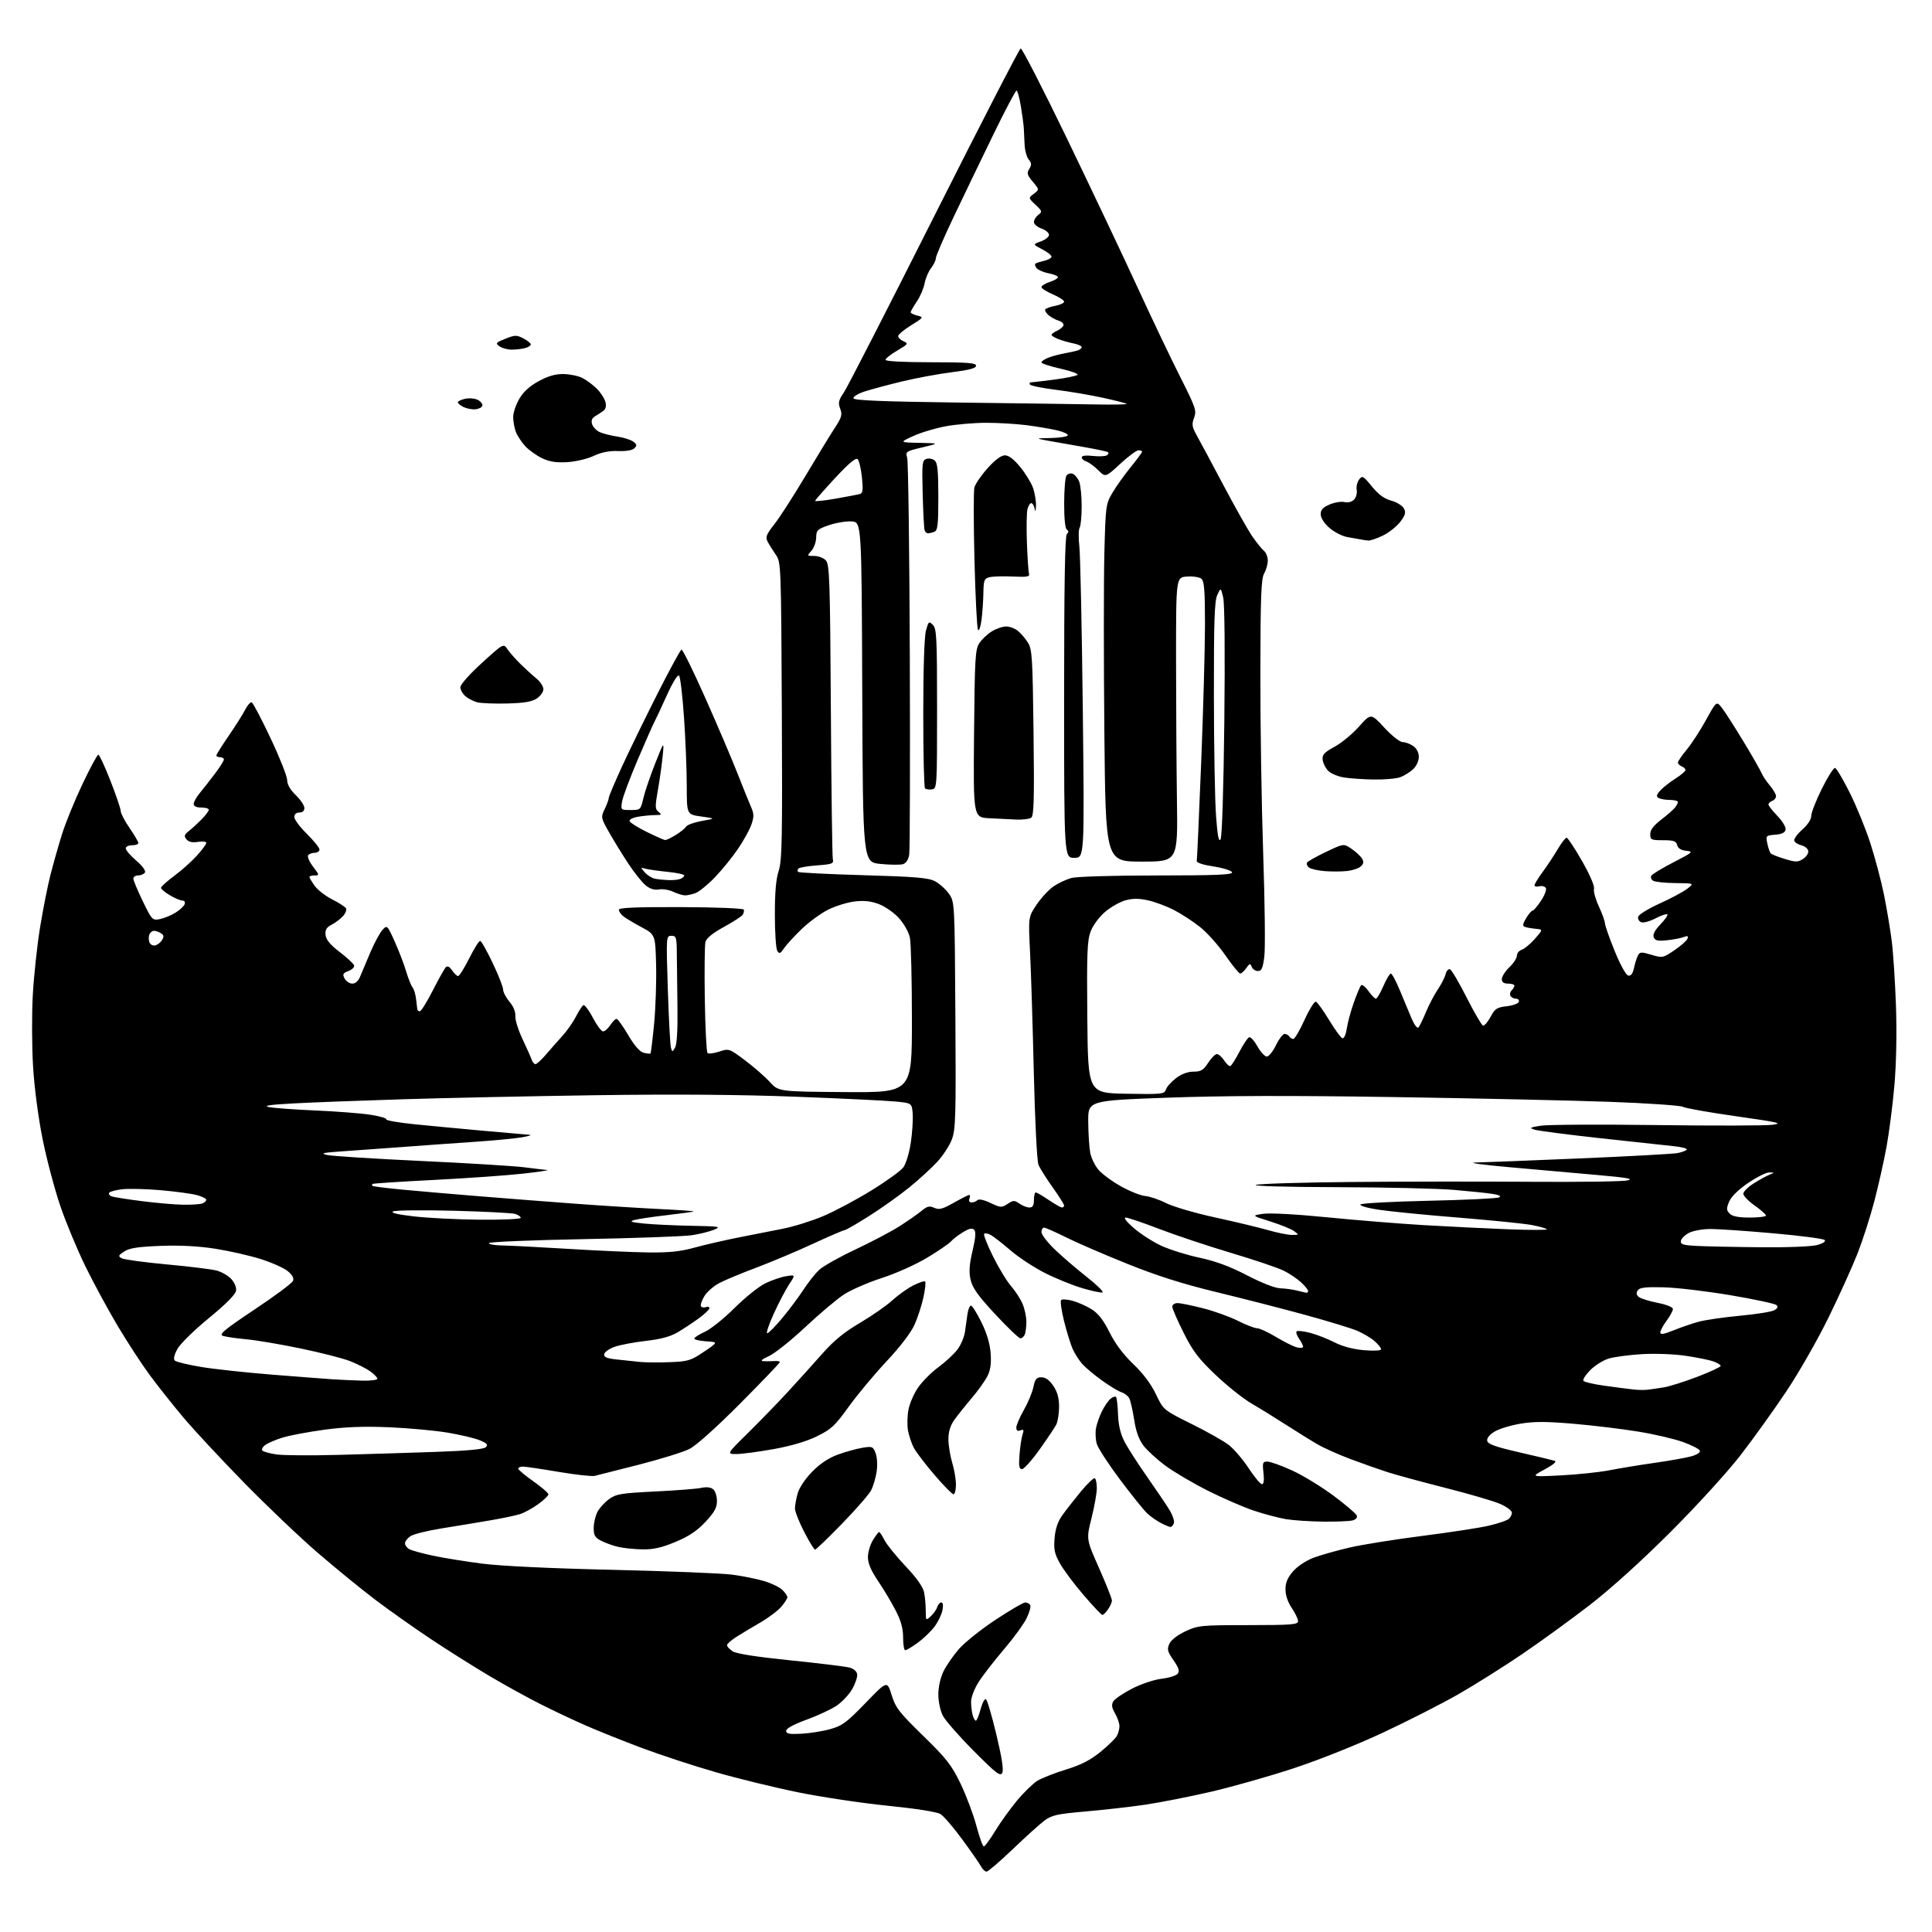 <?xml version="1.0" encoding="UTF-8" standalone="no"?>
<svg 
  version="1.1" 
  xmlns="http://www.w3.org/2000/svg" 
  xmlns:xlink="http://www.w3.org/1999/xlink" 
  xmlns:svg="http://www.w3.org/2000/svg"
  xmlns:rdf="http://www.w3.org/1999/02/22-rdf-syntax-ns#"
  xmlns:cc="http://creativecommons.org/ns#"
  xmlns:dc="http://purl.org/dc/elements/1.1/"
  viewBox="0 0 768 768"
  width="768"
  height="768"
>
<style>svg {background-color: white; }</style>"
<path stroke="none" fill="black" fill-rule="evenodd" d="M392.16,744.00C391.56,744.00 390.56,743.05 389.94,741.89C389.32,740.73 385.96,735.89 382.47,731.14C378.99,726.39 375.10,721.87 373.83,721.10C372.47,720.26 364.00,718.93 353.02,717.82C342.83,716.80 326.85,714.41 317.50,712.52C308.15,710.63 293.30,707.01 284.50,704.47C275.70,701.94 262.43,697.58 255.00,694.79C247.57,692.00 237.63,688.02 232.91,685.94C228.18,683.87 220.18,680.10 215.13,677.56C210.08,675.03 200.89,669.97 194.72,666.32C188.55,662.67 178.10,656.09 171.50,651.70C164.90,647.31 155.00,640.32 149.50,636.17C144.00,632.02 133.65,623.59 126.50,617.43C119.35,611.28 106.08,598.65 97.00,589.37C87.92,580.09 77.09,568.45 72.92,563.50C68.75,558.55 62.72,550.94 59.51,546.59C56.30,542.24 50.58,533.46 46.79,527.09C42.99,520.71 37.24,510.10 34.00,503.50C30.77,496.90 26.27,486.10 24.01,479.50C21.75,472.90 18.58,460.97 16.97,452.98C15.23,444.38 13.67,432.57 13.15,423.98C12.66,416.02 12.61,403.20 13.04,395.50C13.47,387.80 14.77,375.68 15.94,368.56C17.10,361.44 18.96,352.07 20.07,347.73C21.18,343.39 23.23,336.16 24.63,331.67C26.02,327.18 29.68,318.21 32.75,311.75C35.81,305.29 38.67,300.00 39.09,300.00C39.51,300.00 41.68,304.69 43.92,310.42C46.17,316.16 48.00,321.57 48.00,322.45C48.00,323.33 49.57,326.34 51.50,329.14C53.42,331.93 55.00,334.62 55.00,335.11C55.00,335.60 53.88,336.00 52.50,336.00C51.12,336.00 49.99,336.56 49.98,337.25C49.98,337.94 51.85,340.12 54.14,342.09C56.63,344.23 58.03,346.15 57.60,346.84C57.20,347.48 56.01,348.00 54.94,348.00C53.87,348.00 53.00,348.56 53.00,349.25C53.00,349.94 54.69,353.98 56.75,358.23C60.38,365.71 60.60,365.93 63.50,365.37C65.15,365.05 67.92,363.92 69.65,362.87C71.38,361.82 73.06,360.29 73.37,359.48C73.71,358.60 73.36,358.00 72.53,358.00C71.75,358.00 69.51,357.06 67.56,355.90C65.60,354.75 64.00,353.41 64.00,352.93C64.00,352.45 66.36,350.32 69.25,348.18C72.14,346.05 76.19,342.43 78.25,340.15C80.31,337.86 82.00,335.57 82.00,335.06C82.00,334.55 80.52,334.37 78.70,334.66C76.44,335.03 75.01,334.71 74.13,333.65C73.06,332.36 73.22,331.81 75.12,330.31C76.38,329.31 78.66,327.21 80.20,325.64C81.74,324.07 83.00,322.39 83.00,321.89C83.00,321.40 81.65,321.00 80.00,321.00C78.07,321.00 77.00,320.49 77.00,319.58C77.00,318.79 78.06,316.88 79.35,315.33C80.64,313.77 83.34,310.33 85.35,307.67C87.36,305.02 89.00,302.43 89.00,301.92C89.00,301.42 88.33,301.00 87.50,301.00C86.67,301.00 86.00,300.69 86.00,300.32C86.00,299.94 88.19,296.46 90.86,292.57C93.54,288.68 96.49,284.01 97.42,282.19C98.35,280.36 99.54,279.01 100.05,279.19C100.56,279.36 103.95,285.80 107.58,293.50C111.21,301.20 114.17,308.68 114.16,310.12C114.15,311.81 115.36,313.92 117.57,316.07C119.46,317.90 121.00,320.20 121.00,321.20C121.00,322.33 120.26,323.00 119.00,323.00C117.75,323.00 117.00,323.67 117.00,324.79C117.00,325.77 119.25,328.79 122.00,331.50C124.75,334.21 127.00,337.00 127.00,337.71C127.00,338.42 126.13,339.00 125.06,339.00C123.99,339.00 122.83,339.47 122.47,340.04C122.12,340.62 123.02,342.64 124.47,344.54C126.98,347.84 127.01,348.00 125.05,348.00C123.92,348.00 123.00,348.27 123.00,348.60C123.00,348.92 123.94,350.51 125.09,352.12C126.24,353.74 129.35,356.16 132.02,357.51C134.68,358.86 137.16,360.45 137.53,361.04C137.89,361.64 137.37,363.04 136.35,364.17C135.34,365.29 133.30,366.83 131.82,367.59C129.76,368.66 129.20,369.61 129.42,371.68C129.62,373.58 131.27,375.56 135.02,378.43C137.95,380.67 140.52,383.06 140.75,383.74C140.98,384.43 139.98,385.44 138.54,385.98C136.30,386.84 136.08,387.27 136.99,388.99C137.59,390.10 138.96,391.00 140.06,391.00C141.29,391.00 142.46,389.96 143.14,388.25C143.75,386.74 145.60,382.35 147.25,378.50C148.91,374.65 151.09,370.63 152.09,369.57C153.88,367.68 153.98,367.78 156.93,374.34C158.58,378.02 160.62,383.34 161.45,386.15C162.29,388.96 163.43,391.81 163.98,392.48C164.54,393.15 165.17,395.23 165.39,397.10C165.60,398.97 165.83,400.84 165.89,401.25C165.95,401.66 166.41,402.00 166.91,402.00C167.41,402.00 169.71,398.29 172.03,393.75C174.34,389.21 176.67,385.05 177.21,384.50C177.86,383.84 178.71,384.26 179.72,385.75C180.56,386.99 181.63,388.00 182.11,388.00C182.59,388.00 184.56,384.85 186.50,381.00C188.44,377.15 190.39,374.00 190.85,374.00C191.30,374.00 193.54,377.94 195.83,382.77C198.13,387.59 200.00,392.36 200.00,393.37C200.00,394.38 201.15,396.57 202.55,398.24C204.12,400.10 205.00,402.27 204.85,403.88C204.72,405.32 206.00,409.43 207.69,413.00C209.38,416.57 211.03,420.29 211.35,421.25C211.67,422.21 212.35,423.00 212.87,423.00C213.38,423.00 215.23,421.31 216.98,419.25C218.74,417.19 221.69,413.85 223.53,411.83C225.37,409.80 227.80,406.35 228.93,404.14C230.05,401.94 231.38,399.89 231.87,399.58C232.36,399.28 234.06,401.49 235.63,404.51C237.21,407.53 239.05,410.00 239.73,410.00C240.40,410.00 241.69,408.88 242.59,407.50C243.49,406.13 244.61,405.00 245.08,405.00C245.54,405.00 247.63,407.90 249.71,411.44C252.19,415.66 254.32,418.10 255.87,418.49C257.17,418.83 258.39,418.94 258.58,418.75C258.77,418.57 259.41,413.26 260.02,406.96C260.62,400.66 260.98,390.10 260.81,383.50C260.50,371.50 260.50,371.50 254.89,368.50C251.80,366.85 248.54,364.88 247.64,364.13C246.74,363.37 246.00,362.25 246.00,361.63C246.00,360.82 252.98,360.53 270.70,360.59C284.59,360.64 295.52,361.08 295.68,361.59C295.84,362.09 295.64,363.01 295.23,363.64C294.83,364.26 291.46,366.44 287.75,368.48C283.26,370.94 280.80,372.95 280.42,374.46C280.11,375.71 280.00,385.98 280.17,397.29C280.35,408.59 280.84,418.17 281.25,418.58C281.65,418.99 283.75,418.74 285.90,418.03C289.78,416.75 289.87,416.78 296.16,421.50C299.65,424.12 304.07,427.98 306.00,430.09C309.50,433.93 309.50,433.93 336.00,434.12C362.50,434.31 362.50,434.31 362.50,405.40C362.50,389.51 362.14,374.79 361.69,372.69C361.25,370.59 359.31,367.14 357.38,365.00C355.45,362.86 351.87,360.35 349.43,359.42C346.26,358.21 343.50,357.90 339.80,358.34C336.95,358.67 332.24,360.11 329.34,361.54C326.43,362.96 321.64,366.46 318.68,369.31C315.72,372.16 312.55,375.62 311.62,377.00C310.21,379.10 309.79,379.26 308.99,378.00C308.46,377.18 308.02,370.73 308.02,363.69C308.00,354.83 308.47,349.43 309.54,346.17C310.87,342.11 311.04,333.40 310.79,282.49C310.50,224.34 310.47,223.46 308.39,220.50C307.23,218.85 305.78,216.53 305.16,215.35C304.20,213.51 304.58,212.52 307.85,208.35C309.95,205.68 315.41,197.20 320.00,189.50C324.58,181.80 329.84,173.19 331.68,170.37C334.60,165.90 334.90,164.87 333.99,162.47C333.10,160.13 333.32,159.14 335.40,156.10C336.76,154.12 352.92,122.59 371.31,86.04C389.71,49.49 405.19,19.44 405.73,19.26C406.26,19.08 414.57,35.26 424.21,55.22C433.84,75.17 446.38,101.62 452.07,114.00C457.76,126.38 465.43,142.47 469.12,149.76C475.31,162.03 475.73,163.26 474.67,166.07C473.67,168.70 473.84,169.69 475.85,173.31C477.14,175.61 481.92,184.54 486.48,193.15C491.04,201.76 496.13,210.79 497.80,213.21C499.47,215.63 501.54,218.21 502.42,218.93C503.29,219.65 503.98,221.43 503.96,222.87C503.95,224.32 503.29,226.62 502.50,228.00C501.33,230.04 501.06,237.34 501.01,267.50C500.98,287.85 501.49,320.25 502.14,339.50C502.80,358.75 503.00,377.09 502.59,380.25C502.00,384.88 501.50,386.00 500.04,386.00C499.03,386.00 497.93,385.25 497.57,384.33C497.01,382.85 496.75,382.91 495.41,384.83C494.57,386.02 493.49,387.00 493.00,387.00C492.52,387.00 489.86,383.74 487.10,379.75C484.34,375.76 479.81,370.70 477.03,368.50C474.26,366.30 469.63,363.28 466.74,361.78C463.86,360.29 459.25,358.55 456.49,357.93C452.84,357.10 450.40,357.09 447.44,357.88C445.22,358.48 441.54,360.56 439.28,362.50C436.92,364.51 434.47,367.84 433.55,370.26C432.18,373.88 431.99,378.92 432.22,404.50C432.50,434.50 432.50,434.50 447.67,434.78C461.94,435.03 462.89,434.93 463.46,433.11C463.80,432.05 465.61,430.01 467.47,428.59C469.65,426.92 472.14,426.00 474.42,426.00C477.39,426.00 478.36,425.42 480.24,422.51C481.48,420.59 483.05,419.02 483.73,419.01C484.40,419.01 485.70,420.14 486.62,421.54C487.53,422.93 488.64,423.94 489.08,423.79C489.52,423.63 491.14,421.06 492.70,418.08C494.25,415.10 495.99,412.50 496.57,412.31C497.14,412.12 498.63,413.77 499.87,415.98C501.11,418.19 502.78,420.00 503.58,420.00C504.37,420.00 506.01,417.97 507.21,415.50C508.41,413.02 509.96,411.00 510.64,411.00C511.32,411.00 512.16,411.45 512.50,412.00C512.84,412.55 513.57,413.00 514.12,413.00C514.66,413.00 516.67,409.59 518.57,405.42C520.47,401.25 522.50,398.00 523.08,398.19C523.67,398.39 526.03,401.66 528.32,405.45C530.62,409.25 533.00,412.52 533.62,412.72C534.26,412.93 535.01,411.26 535.38,408.79C535.74,406.43 536.99,401.80 538.17,398.50C539.35,395.20 540.64,392.13 541.03,391.67C541.43,391.22 542.74,392.23 543.95,393.92C545.15,395.62 546.50,397.00 546.94,397.00C547.39,397.00 548.72,394.75 549.90,392.00C551.09,389.25 552.43,387.00 552.88,387.00C553.33,387.00 554.96,390.04 556.49,393.75C558.03,397.46 560.13,402.49 561.16,404.93C562.22,407.41 563.40,408.95 563.86,408.43C564.31,407.92 565.66,405.14 566.86,402.26C568.06,399.38 570.17,395.36 571.55,393.33C572.92,391.31 574.32,388.58 574.64,387.28C574.97,385.98 575.75,385.08 576.37,385.28C576.99,385.48 579.98,390.53 583.00,396.50C586.02,402.47 588.95,407.49 589.50,407.67C590.05,407.85 591.40,406.31 592.50,404.25C594.25,400.96 595.05,400.44 598.92,400.00C601.35,399.73 603.53,398.94 603.76,398.25C603.98,397.56 603.48,397.00 602.64,397.00C601.80,397.00 600.82,396.51 600.45,395.91C600.08,395.31 600.28,394.32 600.89,393.71C601.50,393.10 602.00,392.24 602.00,391.80C602.00,391.36 600.88,391.00 599.50,391.00C597.75,391.00 597.00,390.45 597.00,389.19C597.00,388.19 598.35,386.08 600.00,384.50C601.65,382.92 603.00,380.84 603.00,379.88C603.00,378.92 603.87,377.86 604.94,377.52C606.00,377.18 608.34,375.24 610.14,373.20C613.40,369.50 613.40,369.50 610.45,369.21C608.83,369.05 606.91,368.71 606.19,368.46C605.16,368.11 605.27,367.36 606.65,365.01C607.63,363.35 608.78,362.00 609.20,362.00C609.63,362.00 611.15,360.23 612.58,358.06C614.02,355.89 614.87,353.60 614.48,352.97C614.09,352.34 612.93,352.05 611.89,352.32C610.85,352.59 610.00,352.41 610.00,351.92C610.00,351.42 611.46,349.02 613.25,346.59C615.04,344.15 617.72,340.10 619.21,337.58C620.70,335.06 622.30,333.00 622.75,333.00C623.21,333.00 625.95,337.15 628.85,342.21C631.96,347.65 633.92,352.18 633.64,353.28C633.37,354.30 634.24,357.46 635.57,360.32C636.89,363.17 637.98,366.19 637.99,367.04C638.00,367.88 639.74,372.83 641.86,378.04C644.11,383.57 646.36,387.63 647.26,387.81C648.32,388.01 649.05,387.04 649.53,384.81C649.92,382.99 650.63,380.75 651.10,379.84C651.88,378.36 652.44,378.33 656.46,379.54C660.84,380.86 661.05,380.82 665.66,377.69C668.25,375.94 670.58,373.87 670.83,373.09C671.15,372.05 670.78,371.89 669.39,372.46C668.35,372.89 665.37,373.47 662.77,373.75C658.94,374.15 657.91,373.93 657.38,372.56C656.95,371.42 657.83,369.74 660.05,367.45C661.87,365.57 663.11,363.78 662.80,363.47C662.49,363.16 660.38,363.87 658.11,365.06C655.84,366.24 653.28,366.94 652.42,366.61C651.56,366.28 651.00,365.30 651.18,364.45C651.35,363.59 655.18,361.23 659.68,359.19C664.18,357.16 669.13,354.51 670.68,353.31C673.50,351.11 673.50,351.11 666.00,351.04C661.88,351.00 657.88,350.58 657.12,350.10C656.36,349.62 656.06,348.71 656.45,348.08C656.83,347.46 660.83,345.05 665.33,342.73C672.94,338.81 673.28,338.50 670.35,338.21C668.24,337.99 667.04,337.25 666.70,335.94C666.28,334.34 665.30,334.00 661.09,334.00C656.37,334.00 656.00,333.82 656.00,331.58C656.00,329.92 657.32,328.16 660.25,325.91C662.59,324.12 665.06,321.97 665.75,321.14C666.44,320.30 667.00,319.25 667.00,318.81C667.00,318.36 665.54,317.99 663.75,317.98C661.96,317.98 659.94,317.61 659.25,317.17C658.30,316.57 658.50,315.84 660.06,314.16C661.20,312.94 663.90,310.82 666.07,309.46C668.23,308.09 670.00,306.58 670.00,306.09C670.00,305.61 669.33,304.95 668.50,304.64C667.67,304.32 667.00,303.64 667.00,303.13C667.00,302.61 668.55,300.33 670.45,298.06C672.34,295.79 675.79,290.50 678.11,286.30C682.32,278.67 682.32,278.67 684.41,281.29C685.56,282.73 689.42,288.75 693.00,294.66C696.58,300.58 699.84,306.28 700.26,307.33C700.68,308.38 702.14,310.57 703.51,312.20C704.88,313.82 706.00,315.75 706.00,316.47C706.00,317.19 705.33,318.05 704.50,318.36C703.68,318.68 703.00,319.33 703.00,319.82C703.00,320.30 704.61,322.35 706.57,324.37C708.54,326.40 709.99,328.82 709.81,329.77C709.58,330.98 708.33,331.60 705.68,331.81C701.97,332.12 701.89,332.21 702.54,335.31C702.91,337.07 703.52,338.83 703.89,339.23C704.26,339.64 706.79,340.63 709.50,341.45C713.91,342.78 714.70,342.77 716.78,341.41C718.07,340.56 718.98,339.13 718.81,338.23C718.63,337.33 717.40,336.33 716.07,336.02C714.74,335.70 713.46,334.89 713.24,334.21C713.01,333.54 714.44,331.55 716.41,329.81C718.57,327.90 720.00,325.71 720.00,324.33C720.00,323.06 721.90,318.19 724.23,313.51C726.55,308.82 728.91,305.11 729.48,305.27C730.04,305.42 732.64,309.81 735.26,315.03C737.88,320.24 741.56,329.24 743.45,335.04C745.33,340.84 747.78,350.06 748.89,355.54C750.00,361.02 751.39,369.32 751.99,374.00C752.59,378.68 753.34,390.38 753.68,400.00C754.04,410.77 753.80,422.88 753.05,431.50C752.38,439.20 750.97,450.17 749.92,455.88C748.88,461.59 746.71,471.27 745.11,477.38C743.51,483.50 740.54,492.77 738.51,498.00C736.47,503.23 731.29,514.70 726.99,523.50C722.69,532.30 715.12,545.58 710.16,553.00C705.21,560.42 696.97,571.90 691.86,578.50C686.66,585.22 674.41,598.66 664.03,609.02C652.62,620.43 640.31,631.56 632.00,637.99C624.58,643.72 612.42,652.55 605.00,657.59C597.58,662.63 586.16,669.81 579.63,673.54C573.10,677.27 559.69,684.10 549.83,688.71C539.49,693.56 524.42,699.57 514.19,702.94C504.45,706.15 489.50,710.38 480.99,712.34C472.47,714.30 460.77,716.59 455.00,717.43C449.23,718.27 438.65,719.47 431.50,720.09C420.19,721.08 418.07,721.55 415.17,723.72C413.34,725.09 407.66,730.22 402.55,735.11C397.43,740.00 392.76,744.00 392.16,744.00zM391.09,734.00C391.51,734.00 393.53,731.24 395.58,727.87C397.63,724.50 401.53,719.07 404.25,715.80C406.97,712.53 410.62,708.98 412.35,707.90C414.08,706.83 419.20,704.82 423.72,703.43C429.73,701.58 433.43,699.69 437.46,696.40C440.50,693.93 443.43,691.06 443.99,690.02C444.55,688.98 445.00,687.24 445.00,686.15C445.00,685.06 444.21,682.78 443.25,681.10C441.91,678.76 441.76,677.62 442.59,676.27C443.19,675.30 446.56,673.02 450.09,671.22C453.64,669.40 458.84,667.67 461.74,667.33C464.63,667.00 467.50,666.11 468.12,665.35C469.00,664.29 468.63,663.08 466.48,659.97C464.07,656.50 463.85,655.62 464.85,653.43C465.55,651.90 468.06,649.95 471.25,648.46C476.26,646.13 477.41,646.02 496.25,646.01C513.43,646.00 516.00,645.80 516.00,644.45C516.00,643.59 514.88,641.24 513.50,639.21C511.94,636.91 511.00,634.14 511.00,631.80C511.00,629.06 511.82,627.14 514.06,624.58C515.86,622.54 519.26,620.30 522.31,619.17C525.16,618.12 531.55,616.31 536.50,615.17C541.45,614.02 554.50,611.93 565.50,610.53C576.50,609.13 588.40,607.30 591.94,606.46C595.48,605.62 598.96,604.45 599.69,603.85C600.41,603.25 601.00,602.11 601.00,601.32C601.00,600.53 598.94,598.97 596.41,597.86C593.89,596.74 584.10,593.87 574.66,591.48C565.22,589.08 554.80,586.25 551.50,585.18C548.20,584.11 541.67,581.81 537.00,580.06C532.33,578.31 526.48,575.72 524.00,574.29C521.52,572.87 515.90,569.39 511.50,566.56C507.10,563.72 500.82,559.85 497.55,557.95C494.27,556.05 487.85,550.94 483.27,546.59C476.40,540.05 474.17,537.12 470.48,529.74C468.01,524.82 466.00,520.17 466.00,519.40C466.00,518.63 466.94,518.00 468.08,518.00C469.23,518.00 473.79,518.93 478.23,520.06C482.66,521.19 488.91,523.44 492.11,525.06C495.32,526.68 498.74,528.00 499.72,528.00C500.70,528.00 504.10,529.57 507.28,531.49C510.46,533.41 514.17,535.26 515.53,535.60C516.89,535.94 518.00,535.82 518.00,535.33C518.00,534.84 517.28,533.42 516.40,532.16C515.52,530.90 515.08,529.59 515.43,529.24C515.78,528.89 518.19,529.15 520.78,529.83C523.38,530.50 527.75,532.20 530.49,533.61C533.72,535.25 537.89,536.36 542.24,536.72C546.31,537.06 549.00,536.91 549.00,536.33C549.00,535.79 547.83,534.35 546.40,533.10C544.98,531.86 541.89,530.03 539.55,529.02C537.21,528.02 527.92,525.18 518.90,522.71C509.88,520.24 494.03,516.17 483.67,513.66C470.27,510.42 460.04,507.18 448.17,502.41C439.00,498.73 428.02,493.98 423.77,491.86C419.52,489.74 415.58,488.00 415.02,488.00C414.46,488.00 414.00,488.80 414.00,489.78C414.00,490.77 416.36,493.85 419.25,496.64C422.14,499.43 427.85,504.33 431.93,507.54C436.02,510.75 438.86,513.55 438.25,513.75C437.63,513.96 433.99,513.19 430.14,512.04C426.30,510.90 419.63,508.18 415.33,506.01C411.02,503.83 404.86,499.78 401.64,497.00C398.42,494.23 394.90,491.48 393.81,490.90C392.72,490.31 391.55,490.12 391.21,490.46C390.87,490.80 392.46,494.84 394.74,499.44C397.02,504.04 400.26,509.37 401.95,511.29C403.63,513.20 405.68,516.38 406.50,518.35C407.33,520.32 408.00,523.49 408.00,525.39C408.00,527.28 407.73,529.55 407.39,530.42C407.06,531.29 406.27,532.00 405.64,532.00C405.01,532.00 400.51,527.70 395.63,522.45C388.75,515.04 386.55,511.95 385.82,508.70C385.11,505.55 385.31,502.71 386.60,497.22C387.84,491.97 388.01,489.61 387.23,488.83C386.45,488.05 385.18,488.35 382.69,489.89C380.78,491.06 378.66,492.70 377.98,493.53C377.29,494.35 373.08,497.23 368.62,499.92C364.04,502.68 356.14,506.22 350.50,508.04C345.00,509.82 338.20,512.79 335.39,514.64C332.57,516.50 325.67,522.32 320.06,527.59C314.44,532.86 307.97,538.02 305.67,539.06C302.80,540.37 302.12,541.00 303.50,541.09C304.60,541.16 306.51,541.14 307.75,541.04C308.99,540.94 310.00,541.13 310.00,541.46C310.00,541.80 302.91,549.20 294.25,557.91C284.82,567.38 276.73,574.64 274.09,575.97C271.66,577.20 262.66,580.00 254.09,582.20C245.51,584.39 237.56,586.41 236.41,586.68C235.26,586.95 228.79,586.23 222.03,585.09C215.28,583.94 208.91,583.00 207.87,583.00C206.84,583.00 206.00,583.36 206.00,583.80C206.00,584.24 208.70,586.51 212.00,588.84C215.30,591.16 218.00,593.50 218.00,594.03C218.00,594.56 216.16,596.32 213.92,597.94C211.68,599.57 208.42,601.35 206.67,601.90C204.93,602.45 199.45,603.59 194.50,604.43C189.55,605.28 181.00,606.69 175.50,607.57C170.00,608.45 164.49,609.82 163.25,610.61C162.01,611.40 161.00,612.69 161.00,613.49C161.00,614.28 161.79,615.34 162.75,615.85C163.71,616.36 167.88,617.50 172.00,618.39C176.12,619.27 184.90,620.70 191.50,621.55C198.96,622.52 218.63,623.46 243.50,624.03C265.50,624.54 286.88,625.40 291.00,625.94C295.12,626.48 300.89,627.64 303.81,628.52C306.72,629.39 309.99,630.99 311.06,632.06C312.12,633.12 313.00,634.42 313.00,634.92C313.00,635.43 311.92,637.12 310.60,638.67C309.29,640.23 305.57,643.03 302.35,644.91C299.13,646.78 294.81,649.37 292.75,650.67C290.69,651.97 289.00,653.46 289.00,653.99C289.00,654.52 290.01,655.62 291.25,656.43C292.70,657.38 300.81,658.65 314.16,660.01C325.52,661.17 336.09,662.46 337.66,662.88C339.38,663.34 340.60,664.40 340.75,665.57C340.89,666.63 339.99,669.29 338.74,671.47C337.49,673.66 334.67,676.64 332.48,678.09C330.29,679.55 324.90,682.05 320.50,683.65C315.45,685.49 312.50,687.10 312.50,688.03C312.50,689.19 313.75,689.44 318.50,689.19C321.80,689.02 326.98,688.20 330.00,687.36C334.82,686.02 336.56,684.73 344.08,676.95C352.65,668.06 352.65,668.06 354.43,673.78C356.00,678.85 357.41,680.69 366.96,690.00C376.29,699.10 378.26,701.63 381.82,709.00C384.07,713.67 386.91,721.21 388.12,725.75C389.33,730.29 390.67,734.00 391.09,734.00zM398.40,704.75C397.63,706.24 395.94,704.94 387.05,696.00C381.30,690.23 375.79,683.93 374.80,682.02C373.78,680.04 373.00,676.39 373.00,673.58C373.00,670.64 373.83,666.92 375.05,664.40C376.17,662.08 378.98,658.03 381.28,655.41C383.59,652.80 390.14,647.58 395.83,643.83C401.53,640.07 406.80,637.00 407.54,637.00C408.28,637.00 409.17,637.46 409.52,638.03C409.87,638.59 409.23,640.95 408.09,643.28C406.96,645.60 402.87,651.20 399.01,655.73C395.14,660.26 390.63,666.09 388.99,668.68C387.33,671.29 386.01,674.75 386.01,676.45C386.02,678.13 386.30,680.51 386.63,681.75C386.96,682.99 387.54,684.00 387.91,684.00C388.28,684.00 389.13,681.95 389.80,679.45C390.47,676.94 391.43,675.15 391.93,675.46C392.43,675.77 394.30,682.09 396.07,689.51C398.26,698.64 399.02,703.56 398.40,704.75zM359.85,656.00C359.38,656.00 359.00,653.74 359.00,650.97C359.00,647.37 358.17,644.32 356.06,640.22C354.44,637.07 351.29,631.80 349.06,628.50C346.24,624.32 345.01,621.44 345.01,619.00C345.01,617.08 345.90,614.04 346.99,612.25C348.08,610.46 349.19,609.00 349.46,609.00C349.73,609.00 350.70,610.46 351.61,612.25C352.53,614.04 356.29,618.69 359.98,622.59C364.36,627.22 366.91,630.81 367.34,632.96C367.70,634.77 368.00,638.06 368.00,640.28C368.00,644.23 368.04,644.27 369.97,642.52C371.06,641.54 372.22,639.90 372.54,638.87C372.87,637.84 373.61,637.00 374.19,637.00C374.85,637.00 375.01,638.21 374.62,640.17C374.27,641.91 372.82,644.86 371.39,646.73C369.96,648.61 366.97,651.46 364.75,653.07C362.52,654.68 360.32,656.00 359.85,656.00zM438.19,641.97C437.81,641.95 434.45,638.38 430.72,634.03C426.98,629.69 422.77,624.05 421.35,621.50C419.20,617.67 418.84,615.95 419.21,611.45C419.52,607.73 420.48,604.87 422.27,602.36C423.71,600.34 427.03,596.09 429.65,592.91C432.28,589.74 434.78,587.36 435.21,587.63C435.65,587.90 436.00,589.68 436.00,591.60C436.00,593.51 435.05,598.85 433.90,603.46C431.79,611.85 431.79,611.85 436.90,623.36C439.70,629.69 442.00,635.47 442.00,636.21C442.00,636.95 441.30,638.56 440.44,639.78C439.59,641.00 438.57,641.99 438.19,641.97zM255.32,615.90C252.12,615.84 247.80,615.40 245.72,614.91C243.64,614.42 240.60,613.33 238.97,612.48C236.53,611.22 236.00,610.32 236.00,607.42C236.00,605.49 236.67,602.61 237.48,601.03C238.30,599.45 240.40,597.14 242.16,595.89C244.99,593.87 247.02,593.54 260.42,592.89C268.72,592.49 276.96,591.84 278.75,591.46C280.83,591.00 282.53,591.20 283.50,592.00C284.32,592.68 285.00,594.78 285.00,596.67C285.00,599.35 284.01,601.14 280.42,604.98C277.07,608.56 273.85,610.71 268.49,612.94C262.95,615.25 259.70,615.98 255.32,615.90zM324.00,616.00C323.62,616.00 321.66,612.80 319.65,608.90C317.64,604.99 316.00,600.83 316.01,599.65C316.01,598.47 316.49,595.78 317.07,593.68C317.69,591.44 320.07,587.87 322.82,585.06C325.93,581.87 329.34,579.59 333.00,578.25C336.02,577.14 340.41,575.92 342.74,575.53C346.75,574.87 347.04,574.98 348.07,577.66C348.68,579.28 348.86,582.43 348.48,584.99C348.11,587.45 347.12,590.80 346.28,592.43C345.44,594.05 340.24,600.02 334.72,605.69C329.20,611.36 324.38,616.00 324.00,616.00zM465.28,606.99C464.85,606.99 463.15,606.29 461.50,605.43C459.85,604.57 457.43,602.88 456.12,601.68C454.81,600.48 449.94,594.45 445.30,588.27C440.67,582.09 436.47,575.64 435.98,573.93C435.49,572.22 435.36,569.39 435.69,567.66C436.02,565.92 437.09,562.89 438.07,560.93C439.05,558.97 440.57,556.77 441.45,556.04C442.33,555.31 443.31,554.98 443.63,555.30C443.95,555.62 444.31,558.72 444.43,562.19C444.58,566.48 445.39,569.94 446.97,573.00C448.24,575.48 452.28,581.77 455.95,587.00C459.62,592.23 463.66,598.20 464.91,600.28C466.17,602.35 466.94,604.71 466.63,605.53C466.32,606.34 465.71,607.00 465.28,606.99zM526.00,604.87C520.77,604.81 514.10,604.37 511.16,603.88C508.23,603.39 502.49,601.87 498.41,600.50C494.32,599.13 486.15,595.58 480.24,592.62C474.33,589.65 466.74,585.19 463.37,582.70C460.00,580.21 456.04,576.60 454.57,574.68C452.72,572.26 451.57,569.05 450.84,564.34C450.26,560.58 449.38,556.74 448.89,555.82C448.40,554.89 447.00,553.82 445.77,553.43C444.54,553.04 441.05,550.93 438.02,548.74C434.98,546.56 431.45,543.59 430.16,542.14C428.88,540.69 427.17,537.99 426.36,536.14C425.55,534.29 424.02,529.35 422.98,525.16C421.93,520.96 421.41,517.19 421.82,516.78C422.23,516.37 424.31,516.52 426.45,517.11C428.59,517.70 431.99,519.23 434.01,520.50C436.60,522.14 438.68,524.84 441.08,529.66C443.31,534.14 446.55,538.47 450.49,542.23C454.39,545.95 457.55,550.16 459.50,554.23C462.50,560.50 462.50,560.50 473.58,566.00C479.68,569.02 486.34,572.78 488.39,574.34C490.44,575.91 494.00,580.06 496.31,583.57C498.61,587.08 501.01,589.97 501.63,589.98C502.37,589.99 502.58,588.48 502.25,585.50C501.79,581.45 501.95,581.00 503.81,581.00C504.96,581.00 509.36,582.58 513.60,584.51C517.83,586.44 525.24,590.96 530.06,594.54C534.87,598.13 539.05,601.68 539.34,602.43C539.65,603.26 539.00,604.03 537.68,604.39C536.48,604.71 531.23,604.93 526.00,604.87zM379.03,594.00C378.50,594.00 375.08,590.51 371.43,586.25C367.79,581.99 364.10,577.15 363.24,575.50C362.37,573.85 361.35,570.81 360.96,568.74C360.58,566.67 360.64,562.94 361.11,560.45C361.57,557.96 363.30,553.97 364.96,551.57C366.61,549.17 370.23,545.53 373.01,543.49C375.79,541.45 379.20,538.30 380.58,536.48C381.96,534.67 383.32,531.46 383.60,529.34C383.88,527.23 384.33,524.04 384.60,522.25C384.87,520.46 385.49,519.00 385.98,519.00C386.47,519.00 388.34,521.98 390.13,525.62C392.29,530.00 393.53,534.17 393.80,537.96C394.10,542.06 393.73,544.65 392.49,547.09C391.54,548.97 388.66,552.98 386.08,556.00C383.51,559.02 380.41,562.92 379.20,564.65C377.75,566.74 377.00,569.28 377.01,572.15C377.02,574.54 377.69,578.71 378.51,581.41C379.33,584.11 380.00,588.05 380.00,590.16C380.00,592.27 379.56,594.00 379.03,594.00zM620.43,586.49C626.99,586.16 635.77,585.24 639.93,584.43C644.09,583.62 652.16,582.30 657.86,581.49C663.56,580.68 670.00,579.54 672.17,578.95C674.46,578.34 675.96,577.38 675.74,576.69C675.52,576.04 672.50,574.48 669.01,573.22C665.53,571.97 657.46,570.09 651.09,569.06C644.72,568.02 633.16,566.62 625.41,565.96C614.55,565.04 609.73,565.03 604.32,565.95C600.47,566.60 595.87,568.01 594.09,569.09C592.08,570.31 590.99,571.70 591.19,572.76C591.44,574.07 594.46,575.14 604.01,577.34C610.88,578.91 617.17,580.42 618.00,580.69C618.95,580.99 617.49,582.25 614.00,584.13C608.50,587.09 608.50,587.09 620.43,586.49zM406.25,584.00C405.13,584.00 404.92,582.78 405.27,578.25C405.52,575.09 406.06,571.48 406.48,570.24C407.10,568.40 406.94,568.09 405.62,568.59C404.51,569.02 404.00,568.67 404.00,567.48C404.00,566.52 405.34,563.40 406.98,560.53C408.62,557.66 410.33,553.56 410.78,551.41C411.45,548.17 412.00,547.50 414.00,547.50C415.64,547.50 417.16,548.60 418.71,550.90C420.33,553.29 421.00,555.74 421.00,559.21C421.00,561.92 420.49,565.11 419.87,566.32C419.25,567.52 416.25,571.99 413.21,576.25C410.17,580.51 407.04,584.00 406.25,584.00zM134.50,578.34C145.50,578.05 162.92,577.51 173.20,577.15C185.86,576.71 192.30,576.10 193.13,575.27C194.10,574.30 193.60,573.73 190.75,572.54C188.76,571.71 182.94,570.33 177.82,569.48C172.69,568.63 162.20,567.67 154.50,567.35C144.51,566.94 137.21,567.22 129.00,568.33C122.67,569.19 115.24,570.58 112.48,571.42C109.72,572.25 106.57,573.59 105.48,574.39C104.39,575.18 103.86,576.19 104.29,576.63C104.73,577.06 107.20,577.75 109.79,578.15C112.38,578.55 123.50,578.64 134.50,578.34zM292.75,578.00C288.83,578.00 288.83,578.00 297.21,569.75C301.82,565.21 308.95,557.87 313.05,553.43C317.15,548.99 323.34,542.13 326.82,538.18C331.41,532.96 335.51,529.60 341.82,525.88C346.59,523.07 352.37,519.05 354.65,516.95C356.93,514.86 360.69,512.18 363.00,511.00C365.31,509.82 367.45,509.11 367.76,509.42C368.07,509.73 367.76,512.58 367.07,515.74C366.39,518.91 364.79,523.81 363.52,526.64C362.11,529.77 357.76,535.45 352.36,541.21C347.49,546.41 340.74,554.51 337.36,559.21C331.97,566.72 330.43,568.16 324.80,570.92C320.66,572.97 314.55,574.77 307.53,576.04C301.55,577.12 294.90,578.00 292.75,578.00zM655.00,552.43C656.38,552.27 659.30,551.84 661.50,551.48C663.70,551.11 669.66,549.22 674.75,547.28C679.84,545.33 684.00,543.39 684.00,542.97C684.00,542.54 682.66,541.73 681.01,541.15C679.37,540.58 674.37,539.58 669.91,538.93C665.38,538.26 657.74,537.99 652.64,538.30C647.61,538.60 641.72,539.38 639.55,540.03C637.37,540.68 634.08,542.72 632.22,544.58C630.37,546.43 629.11,548.36 629.42,548.87C629.73,549.38 633.70,550.30 638.24,550.91C642.79,551.53 647.85,552.19 649.50,552.37C651.15,552.56 653.62,552.59 655.00,552.43zM143.75,548.82C147.19,548.92 150.00,548.58 150.00,548.07C150.00,547.56 148.73,546.23 147.17,545.12C145.61,544.01 142.03,542.20 139.22,541.09C136.41,539.98 127.55,537.71 119.53,536.04C111.52,534.37 101.71,532.72 97.73,532.36C93.75,532.00 89.62,531.39 88.53,531.00C86.94,530.43 89.34,528.45 101.22,520.53C109.28,515.16 116.16,510.04 116.50,509.14C116.91,508.07 116.16,506.73 114.31,505.24C112.77,503.99 107.90,501.83 103.50,500.45C99.10,499.07 91.00,497.24 85.50,496.38C78.85,495.34 71.58,494.96 63.80,495.26C54.84,495.60 51.46,496.13 49.39,497.48C47.03,499.03 46.90,499.36 48.35,500.18C49.27,500.69 57.32,501.79 66.26,502.62C75.19,503.44 84.10,504.54 86.07,505.05C88.03,505.56 90.65,507.06 91.90,508.39C93.25,509.83 94.03,511.73 93.83,513.09C93.62,514.57 89.81,518.41 83.00,523.99C77.12,528.81 71.62,534.21 70.51,536.26C69.21,538.65 68.87,540.25 69.51,540.87C70.06,541.39 74.78,542.52 80.00,543.39C85.22,544.26 98.05,545.64 108.50,546.47C118.95,547.30 129.75,548.13 132.50,548.31C135.25,548.49 140.31,548.72 143.75,548.82zM266.33,541.48C273.52,541.20 274.62,540.86 279.83,537.34C285.50,533.50 285.50,533.50 280.75,533.20C278.14,533.03 276.00,532.53 276.00,532.10C276.00,531.66 277.89,530.45 280.19,529.41C282.50,528.37 287.81,524.11 291.99,519.95C296.17,515.78 301.68,511.37 304.22,510.14C306.76,508.91 310.50,507.63 312.53,507.30C316.23,506.70 316.23,506.70 313.66,510.60C312.25,512.75 309.51,517.99 307.57,522.25C305.63,526.51 304.47,530.00 304.99,530.00C305.50,530.00 308.20,527.27 310.97,523.94C313.75,520.60 317.53,515.54 319.38,512.69C321.23,509.83 324.04,506.29 325.62,504.81C327.20,503.32 333.68,499.68 340.00,496.71C346.32,493.74 354.20,489.59 357.50,487.49C360.80,485.40 364.75,482.64 366.28,481.38C368.57,479.48 369.48,479.26 371.38,480.13C373.30,481.00 374.65,480.65 379.18,478.09C382.20,476.39 384.95,475.00 385.30,475.00C385.65,475.00 385.68,475.68 385.36,476.50C385.02,477.40 385.35,478.00 386.19,478.00C386.97,478.00 388.03,477.59 388.55,477.09C389.13,476.53 391.17,476.97 393.75,478.20C397.75,480.10 398.16,480.13 400.53,478.57C402.81,477.08 403.26,477.07 405.25,478.46C406.46,479.31 408.24,480.00 409.22,480.00C410.53,480.00 411.00,479.21 411.00,477.00C411.00,475.35 411.34,474.01 411.75,474.02C412.16,474.03 414.48,475.38 416.90,477.02C419.32,478.66 421.68,480.00 422.15,480.00C422.62,480.00 423.00,479.64 423.00,479.20C423.00,478.75 420.94,475.49 418.42,471.95C415.89,468.40 413.37,464.38 412.80,463.00C412.22,461.59 411.41,445.61 410.96,426.50C410.52,407.80 409.85,386.20 409.46,378.50C408.76,364.50 408.76,364.50 412.13,359.53C413.98,356.79 417.02,353.53 418.88,352.29C420.74,351.04 423.89,349.57 425.88,349.02C427.94,348.45 442.60,348.01 459.83,348.01C483.65,348.00 490.08,347.73 489.76,346.75C489.53,346.06 486.24,345.03 482.42,344.44C478.22,343.80 475.59,342.94 475.73,342.24C475.86,341.61 476.65,324.09 477.48,303.30C478.31,282.51 478.99,257.79 479.00,248.37C479.00,234.76 478.71,231.00 477.57,230.06C476.79,229.41 474.20,229.02 471.82,229.19C467.50,229.50 467.50,229.50 467.50,261.50C467.50,279.10 467.66,304.52 467.85,318.00C468.20,342.50 468.20,342.50 453.85,342.50C439.50,342.50 439.50,342.50 439.00,291.00C438.73,262.68 438.73,230.72 439.00,220.00C439.49,201.03 439.57,200.37 442.21,195.89C443.70,193.36 446.96,188.78 449.46,185.71C451.96,182.64 454.00,179.88 454.00,179.57C454.00,179.26 453.35,179.00 452.56,179.00C451.76,179.00 448.49,181.43 445.29,184.40C439.46,189.79 439.46,189.79 436.58,186.92C435.00,185.34 432.87,183.78 431.85,183.45C430.83,183.13 430.00,182.39 430.00,181.80C430.00,181.14 431.65,180.93 434.41,181.24C436.83,181.51 439.35,181.40 440.01,180.99C440.67,180.58 440.83,180.01 440.36,179.72C439.89,179.43 435.45,178.50 430.50,177.64C425.55,176.79 419.25,175.68 416.50,175.17C411.50,174.24 411.50,174.24 417.69,174.12C421.10,174.05 424.13,173.59 424.44,173.10C424.74,172.60 422.86,171.70 420.25,171.08C417.64,170.47 412.12,169.54 408.00,169.01C403.88,168.49 396.68,168.06 392.00,168.07C387.32,168.07 380.12,168.69 376.00,169.44C371.88,170.20 366.02,171.95 363.00,173.35C357.50,175.88 357.50,175.88 365.50,176.04C373.50,176.20 373.50,176.20 366.68,177.83C360.09,179.40 359.88,179.54 360.62,181.98C361.04,183.36 361.51,218.70 361.66,260.50C361.81,302.30 361.71,337.94 361.43,339.69C361.12,341.70 360.20,343.12 358.98,343.51C357.91,343.85 353.88,343.81 350.02,343.43C343.01,342.74 343.01,342.74 342.76,275.12C342.50,207.50 342.50,207.50 338.50,207.27C336.30,207.14 332.25,207.82 329.50,208.77C324.92,210.35 324.49,210.77 324.44,213.71C324.41,215.48 323.55,217.84 322.54,218.96C320.72,220.97 320.73,221.00 323.69,221.00C325.34,221.00 327.42,221.81 328.31,222.79C329.76,224.40 329.97,230.74 330.28,282.04C330.47,313.64 330.82,340.40 331.06,341.50C331.46,343.31 330.86,343.55 324.83,344.00C321.16,344.27 317.83,344.84 317.41,345.25C317.00,345.66 316.93,346.26 317.25,346.59C317.58,346.91 329.24,347.50 343.17,347.90C363.91,348.50 369.07,348.93 371.67,350.30C373.42,351.22 375.89,353.44 377.17,355.23C379.50,358.50 379.50,358.50 379.78,403.50C380.04,443.78 379.89,448.97 378.38,452.94C377.45,455.38 374.85,459.38 372.59,461.83C370.34,464.27 365.35,468.84 361.50,471.98C357.65,475.11 350.47,480.23 345.55,483.34C340.63,486.45 336.22,489.00 335.75,489.00C335.27,489.00 329.62,491.44 323.19,494.41C316.76,497.39 306.76,501.60 300.98,503.78C295.19,505.95 288.54,508.71 286.19,509.90C283.84,511.10 281.06,513.49 280.01,515.22C278.96,516.95 278.35,518.76 278.65,519.25C278.96,519.74 279.83,519.89 280.60,519.60C281.37,519.30 282.00,519.50 282.00,520.03C282.00,520.55 280.09,522.38 277.75,524.08C275.41,525.79 271.64,528.28 269.36,529.62C266.49,531.32 262.62,532.36 256.78,533.02C252.15,533.55 246.59,534.59 244.43,535.34C242.27,536.09 240.36,537.41 240.19,538.27C239.95,539.49 241.09,539.97 245.19,540.42C248.11,540.75 252.30,541.18 254.50,541.40C256.70,541.61 262.02,541.65 266.33,541.48zM665.25,528.84C668.14,527.66 672.64,526.12 675.25,525.41C677.87,524.69 685.23,523.63 691.61,523.03C698.00,522.44 704.12,521.47 705.22,520.88C706.57,520.16 706.89,519.49 706.20,518.80C705.64,518.24 697.38,516.47 687.84,514.86C678.30,513.25 666.32,511.84 661.22,511.72C653.89,511.55 651.74,511.82 650.99,513.00C650.33,514.04 650.49,514.84 651.54,515.62C652.36,516.24 655.73,517.28 659.02,517.92C662.53,518.61 665.00,519.62 665.00,520.36C665.00,521.05 663.88,523.14 662.50,525.00C661.12,526.86 660.00,528.97 660.00,529.68C660.00,530.63 661.40,530.40 665.25,528.84zM519.25,513.88C519.66,513.95 520.00,513.63 520.00,513.19C520.00,512.74 518.76,511.21 517.25,509.80C515.74,508.38 512.63,506.28 510.34,505.14C508.06,503.99 498.61,500.80 489.34,498.04C480.08,495.28 467.22,490.99 460.78,488.51C454.33,486.03 448.34,484.00 447.46,484.00C446.53,484.00 447.86,485.72 450.69,488.17C453.34,490.46 458.21,493.61 461.53,495.16C464.85,496.71 471.72,498.87 476.81,499.96C483.31,501.35 488.93,503.43 495.73,506.97C501.54,509.99 506.82,512.05 508.95,512.12C510.90,512.18 513.85,512.58 515.50,513.00C517.15,513.42 518.84,513.82 519.25,513.88zM257.57,497.86C265.97,497.97 270.42,497.51 276.07,495.95C280.16,494.83 288.00,493.02 293.50,491.93C299.00,490.85 307.00,489.27 311.28,488.42C315.57,487.58 322.77,485.32 327.28,483.41C331.80,481.50 340.41,476.91 346.40,473.22C352.40,469.52 358.13,465.38 359.13,464.00C360.13,462.62 361.44,458.28 362.04,454.35C362.63,450.41 362.98,445.24 362.81,442.85C362.50,438.50 362.50,438.50 356.00,437.87C352.43,437.52 334.65,436.66 316.50,435.97C294.31,435.11 268.27,434.92 237.00,435.36C211.43,435.73 176.78,436.45 160.00,436.98C143.22,437.50 123.65,438.24 116.50,438.63C107.34,439.13 104.49,439.55 106.83,440.06C108.67,440.46 116.99,441.07 125.33,441.43C133.68,441.79 143.54,442.55 147.25,443.13C150.97,443.71 153.79,444.53 153.53,444.95C153.27,445.37 158.33,446.25 164.78,446.91C171.23,447.56 183.70,448.74 192.50,449.53C201.30,450.32 209.40,451.02 210.50,451.10C211.60,451.17 210.25,451.62 207.50,452.10C204.75,452.57 195.97,453.40 188.00,453.94C180.03,454.48 167.43,455.39 160.00,455.95C152.57,456.51 142.00,457.27 136.50,457.64C128.30,458.20 127.13,458.46 130.00,459.12C131.93,459.56 148.73,460.63 167.35,461.50C185.97,462.37 204.42,463.50 208.35,464.01C212.28,464.52 216.40,465.00 217.50,465.09C218.60,465.17 214.32,465.82 208.00,466.53C201.68,467.24 185.70,468.37 172.50,469.04C159.30,469.71 148.31,470.43 148.08,470.63C147.85,470.83 147.85,471.18 148.08,471.41C148.31,471.63 153.68,472.30 160.00,472.90C166.32,473.50 180.05,474.68 190.50,475.53C200.95,476.38 218.05,477.71 228.50,478.48C238.95,479.26 253.92,480.20 261.78,480.59C269.63,480.97 275.93,481.41 275.78,481.56C275.62,481.71 270.83,482.37 265.12,483.04C259.42,483.70 253.57,484.57 252.12,484.98C250.04,485.57 250.83,485.85 256.00,486.38C259.57,486.74 268.03,487.14 274.78,487.27C286.11,487.48 286.81,487.60 283.82,488.84C282.03,489.58 278.08,490.56 275.04,491.02C271.99,491.49 252.73,492.18 232.23,492.57C211.73,492.95 194.71,493.66 194.42,494.13C194.12,494.61 196.50,495.04 199.69,495.09C202.89,495.15 214.72,495.76 226.00,496.45C237.28,497.15 251.48,497.78 257.57,497.86zM699.50,495.80C710.60,495.91 720.11,495.54 722.37,494.91C724.75,494.25 725.88,493.48 725.31,492.91C724.80,492.40 715.64,491.21 704.94,490.26C694.25,489.31 683.02,488.54 680.00,488.54C676.98,488.54 673.16,489.21 671.51,490.03C669.87,490.85 668.38,492.28 668.20,493.21C667.93,494.63 668.90,494.96 674.19,495.26C677.66,495.45 689.05,495.70 699.50,495.80zM513.50,490.90C516.38,490.93 516.42,490.88 514.51,489.44C513.42,488.61 509.15,486.87 505.02,485.57C497.50,483.20 497.50,483.20 502.09,482.51C504.77,482.11 515.38,482.68 527.59,483.90C539.09,485.04 556.38,486.44 566.00,487.01C575.62,487.57 590.70,488.32 599.50,488.66C608.30,489.00 615.24,488.99 614.92,488.64C614.61,488.30 611.91,487.54 608.92,486.97C605.94,486.40 592.82,485.07 579.76,484.02C566.71,482.97 552.41,481.55 547.99,480.88C543.43,480.18 540.33,479.27 540.82,478.78C541.30,478.30 553.57,477.64 568.10,477.32C582.62,477.00 595.14,476.40 595.92,475.98C596.85,475.49 596.00,475.02 593.42,474.61C591.26,474.26 584.33,473.54 578.00,473.00C571.67,472.46 550.75,471.97 531.50,471.92C511.22,471.87 497.66,471.48 499.26,471.00C500.78,470.54 518.11,470.02 537.76,469.85C557.42,469.67 589.25,469.64 608.50,469.78C627.75,469.92 645.05,469.67 646.94,469.24C649.60,468.62 646.92,468.14 634.94,467.08C626.45,466.33 610.73,464.93 600.00,463.98C589.27,463.03 583.20,462.19 586.50,462.12C589.80,462.05 608.48,461.31 628.00,460.49C647.52,459.66 664.97,458.71 666.76,458.38C668.55,458.05 670.24,457.42 670.51,456.98C670.78,456.55 668.41,455.93 665.25,455.61C662.09,455.28 648.92,453.86 636.00,452.44C623.08,451.02 611.38,449.50 610.00,449.06C607.81,448.36 608.12,448.17 612.50,447.48C615.25,447.05 635.95,446.94 658.50,447.23C681.05,447.53 701.75,447.48 704.50,447.13C708.91,446.55 707.24,446.16 690.18,443.74C679.55,442.23 670.01,440.54 668.97,439.98C667.93,439.43 654.80,438.53 639.79,437.99C624.78,437.44 586.17,436.59 554.00,436.10C512.76,435.46 486.21,435.54 464.00,436.35C432.50,437.50 432.50,437.50 432.59,446.00C432.63,450.68 432.99,456.17 433.38,458.22C433.76,460.27 435.23,463.31 436.63,464.97C438.03,466.64 442.06,469.61 445.58,471.58C449.11,473.55 453.45,475.28 455.24,475.43C457.03,475.58 460.75,476.84 463.51,478.24C466.26,479.64 475.03,482.21 483.01,483.95C490.98,485.68 500.43,487.95 504.00,488.98C507.57,490.01 511.85,490.88 513.50,490.90zM190.75,484.85C199.69,484.93 207.00,484.60 207.00,484.12C207.00,483.63 205.99,482.92 204.75,482.55C203.51,482.17 192.52,481.61 180.32,481.29C168.13,480.98 157.33,481.09 156.32,481.54C155.10,482.09 157.77,482.74 164.50,483.53C170.00,484.17 181.81,484.77 190.75,484.85zM695.57,484.00C699.11,484.00 702.00,483.64 702.00,483.19C702.00,482.75 699.98,480.96 697.50,479.21C695.02,477.47 693.00,475.36 693.00,474.53C693.00,473.70 694.83,471.87 697.08,470.45C699.32,469.04 702.13,467.49 703.33,467.00C705.50,466.13 705.50,466.13 703.31,466.06C702.11,466.03 698.31,467.93 694.88,470.28C690.92,472.99 688.15,475.72 687.33,477.73C686.23,480.43 686.26,481.12 687.59,482.45C688.67,483.53 691.09,484.00 695.57,484.00zM72.67,478.89C76.06,478.95 79.55,478.73 80.42,478.39C81.29,478.06 82.00,477.40 82.00,476.93C82.00,476.46 80.30,475.62 78.22,475.06C76.14,474.50 69.69,473.63 63.89,473.12C58.08,472.62 51.22,472.45 48.64,472.74C46.06,473.03 43.71,473.66 43.41,474.14C43.12,474.62 43.51,475.26 44.30,475.56C45.08,475.86 50.39,476.71 56.11,477.44C61.82,478.17 69.28,478.83 72.67,478.89zM268.36,416.41C269.08,415.20 269.42,409.40 269.30,400.50C269.19,392.80 269.08,383.24 269.05,379.25C269.00,372.56 268.84,372.00 266.90,372.00C264.80,372.00 264.80,372.10 265.47,393.25C265.85,404.94 266.40,415.36 266.70,416.41C267.23,418.30 267.26,418.30 268.36,416.41zM61.64,375.82C62.55,375.65 63.78,374.70 64.39,373.72C65.25,372.35 65.16,371.73 64.00,370.99C63.17,370.46 61.92,370.02 61.22,370.02C60.51,370.01 59.68,370.68 59.36,371.50C59.05,372.32 59.06,373.71 59.39,374.57C59.72,375.44 60.73,376.00 61.64,375.82zM272.18,355.92C271.26,355.87 269.15,355.21 267.50,354.45C265.85,353.69 263.35,353.29 261.93,353.57C260.26,353.90 258.46,353.37 256.77,352.04C255.34,350.91 252.18,346.96 249.73,343.25C247.29,339.54 243.83,333.90 242.04,330.73C238.86,325.09 238.82,324.89 240.39,321.58C241.28,319.72 242.00,317.73 242.00,317.15C242.00,316.58 244.45,310.80 247.44,304.30C250.44,297.81 256.76,284.85 261.49,275.50C266.23,266.15 270.46,258.37 270.90,258.22C271.34,258.06 275.65,266.84 280.49,277.72C285.32,288.60 291.04,302.00 293.19,307.50C295.34,313.00 297.74,318.97 298.54,320.76C299.75,323.50 299.77,324.64 298.69,327.78C297.98,329.84 295.56,334.22 293.31,337.51C291.07,340.81 286.95,345.86 284.17,348.76C281.38,351.65 277.93,354.46 276.49,355.01C275.05,355.55 273.11,355.96 272.18,355.92zM265.67,349.86C267.41,349.94 269.55,349.73 270.42,349.39C271.29,349.06 272.00,348.44 272.00,348.01C272.00,347.58 268.96,346.93 265.25,346.56C261.54,346.18 257.60,345.62 256.50,345.31C254.54,344.75 254.54,344.78 256.35,346.81C257.37,347.95 259.17,349.08 260.35,349.31C261.53,349.54 263.93,349.79 265.67,349.86zM535.50,346.24C533.30,346.48 529.26,346.50 526.53,346.28C523.79,346.05 520.98,345.40 520.29,344.82C519.59,344.25 519.27,343.37 519.58,342.87C519.89,342.38 523.29,340.47 527.14,338.63C534.15,335.30 534.15,335.30 537.23,337.40C538.92,338.55 540.80,340.28 541.39,341.23C542.20,342.54 542.10,343.31 540.98,344.38C540.17,345.16 537.70,346.00 535.50,346.24zM427.04,341.00C423.00,341.00 423.00,341.00 423.00,277.20C423.00,232.59 423.33,213.07 424.09,212.31C424.87,211.53 424.87,211.04 424.09,210.55C423.42,210.14 423.01,206.11 423.02,200.19C423.02,194.86 423.43,189.87 423.91,189.10C424.40,188.33 425.52,187.98 426.41,188.33C427.30,188.67 428.47,190.11 429.02,191.54C429.56,192.96 429.99,197.36 429.98,201.32C429.98,205.27 429.61,209.07 429.17,209.77C428.72,210.46 428.68,213.84 429.06,217.27C429.45,220.69 430.07,249.94 430.43,282.25C431.09,341.00 431.09,341.00 427.04,341.00zM485.20,333.61C485.78,332.57 486.39,313.40 486.69,286.68C486.99,259.57 486.81,239.90 486.24,237.50C485.28,233.50 485.28,233.50 483.89,236.50C482.78,238.90 482.51,246.95 482.54,276.50C482.56,296.85 482.94,318.42 483.40,324.43C484.00,332.44 484.48,334.89 485.20,333.61zM264.38,333.93C264.87,333.97 266.78,333.07 268.63,331.92C270.47,330.78 272.33,329.28 272.74,328.58C273.16,327.89 275.98,326.88 279.00,326.34C284.50,325.37 284.50,325.37 278.75,324.57C273.00,323.77 273.00,323.77 273.00,312.54C273.00,306.36 272.51,294.15 271.92,285.41C271.32,276.66 270.43,269.08 269.94,268.57C269.40,268.01 267.43,271.20 265.00,276.57C262.78,281.48 260.57,286.21 260.08,287.08C259.60,287.94 256.64,294.65 253.51,301.97C250.39,309.29 247.58,316.79 247.28,318.64C246.74,321.98 246.76,322.00 250.70,322.00C254.60,322.00 254.67,321.93 255.76,317.25C256.37,314.64 258.47,308.45 260.44,303.50C264.01,294.50 264.01,294.50 263.43,300.50C263.11,303.80 262.26,309.88 261.53,314.00C260.35,320.68 260.38,321.64 261.79,322.75C263.16,323.83 262.98,324.00 260.44,324.01C258.82,324.02 255.80,324.30 253.71,324.65C251.62,324.99 250.08,325.77 250.27,326.39C250.45,327.00 253.51,328.93 257.05,330.68C260.60,332.43 263.90,333.90 264.38,333.93zM404.00,325.79C401.52,325.69 396.67,325.45 393.20,325.26C386.90,324.90 386.90,324.90 387.20,291.65C387.47,261.60 387.67,258.14 389.30,255.66C390.30,254.14 392.55,252.03 394.30,250.96C396.06,249.88 398.62,249.02 400.00,249.03C401.38,249.04 403.46,249.82 404.62,250.77C405.79,251.72 407.58,253.81 408.60,255.42C410.29,258.08 410.49,261.34 410.85,291.29C411.17,318.40 411.00,324.39 409.87,325.10C409.12,325.58 406.48,325.89 404.00,325.79zM370.46,313.79C369.34,313.95 368.10,313.77 367.71,313.38C367.32,312.99 367.00,299.58 367.01,283.58C367.01,265.88 367.43,252.98 368.09,250.62C369.09,247.00 369.28,246.85 370.83,248.40C372.32,249.89 372.50,253.52 372.50,281.78C372.50,312.95 372.46,313.51 370.46,313.79zM546.18,309.87C541.96,309.81 536.57,309.44 534.20,309.05C531.84,308.67 529.04,307.49 527.99,306.43C526.93,305.37 525.94,303.39 525.78,302.04C525.55,300.00 526.36,299.11 530.50,296.86C533.25,295.37 537.63,291.75 540.23,288.82C544.97,283.50 544.97,283.50 550.29,289.25C553.30,292.50 556.48,295.00 557.59,295.00C558.67,295.00 560.56,295.70 561.78,296.56C563.16,297.53 564.00,299.15 564.00,300.88C564.00,302.46 563.03,304.56 561.75,305.76C560.51,306.92 558.23,308.35 556.68,308.93C555.14,309.52 550.41,309.94 546.18,309.87zM201.60,279.65C196.60,279.77 191.27,279.56 189.77,279.19C188.27,278.81 186.13,277.72 185.02,276.76C183.91,275.80 183.00,274.19 183.00,273.17C183.00,272.13 186.71,267.94 191.56,263.53C200.13,255.73 200.13,255.73 201.75,258.12C202.65,259.43 204.99,262.07 206.95,264.00C208.92,265.93 211.76,268.51 213.27,269.74C214.77,270.98 216.00,272.88 216.00,273.97C216.00,275.06 214.81,276.73 213.35,277.69C211.42,278.95 208.26,279.48 201.60,279.65zM390.16,246.50C389.79,249.25 389.17,251.00 388.77,250.38C388.37,249.77 387.74,237.36 387.37,222.82C387.00,208.27 386.98,195.21 387.33,193.80C387.69,192.39 390.05,188.94 392.58,186.12C395.57,182.79 397.99,181.00 399.47,181.00C400.98,181.00 403.05,182.57 405.53,185.61C407.61,188.14 409.89,191.85 410.61,193.86C411.33,195.86 411.87,199.07 411.82,201.00C411.76,203.26 411.57,203.71 411.29,202.25C411.06,201.01 410.45,200.00 409.95,200.00C409.45,200.00 408.76,201.09 408.43,202.43C408.09,203.76 408.00,209.73 408.21,215.68C408.43,221.63 408.80,227.18 409.05,228.00C409.43,229.25 408.36,229.45 402.61,229.18C398.82,229.00 394.66,229.12 393.36,229.45C391.24,229.98 390.99,230.61 390.91,235.77C390.86,238.92 390.52,243.75 390.16,246.50zM543.93,214.88C543.15,214.82 541.83,214.63 541.00,214.45C540.17,214.28 537.80,213.86 535.73,213.52C533.63,213.17 530.42,211.55 528.48,209.85C526.33,207.96 525.00,205.88 525.00,204.41C525.00,202.62 525.89,201.65 528.60,200.52C530.59,199.69 533.22,199.27 534.46,199.58C535.80,199.92 537.32,199.53 538.23,198.63C539.06,197.80 539.55,196.08 539.31,194.81C539.08,193.54 539.50,191.67 540.25,190.66C541.52,188.93 541.85,189.11 545.35,193.38C547.97,196.58 550.27,198.27 553.03,199.01C555.19,199.59 557.45,200.98 558.05,202.10C558.94,203.75 558.67,204.74 556.60,207.46C555.20,209.30 552.10,211.74 549.71,212.90C547.32,214.05 544.72,214.95 543.93,214.88zM368.89,212.00C368.36,212.00 367.75,211.44 367.53,210.75C367.31,210.06 366.97,203.54 366.78,196.25C366.46,184.10 366.58,182.95 368.26,182.42C369.27,182.10 370.75,182.38 371.55,183.04C372.68,183.98 373.00,187.13 373.00,197.52C373.00,208.69 372.75,210.88 371.42,211.39C370.55,211.73 369.41,212.00 368.89,212.00zM332.25,198.21C336.79,197.41 341.13,196.58 341.89,196.36C342.98,196.04 343.14,194.60 342.63,189.77C342.28,186.37 341.51,183.12 340.94,182.54C340.20,181.82 337.49,184.08 331.99,190.00C327.64,194.68 324.07,198.76 324.04,199.08C324.02,199.40 327.71,199.01 332.25,198.21zM225.50,183.71C221.09,183.97 218.44,183.56 215.50,182.16C213.30,181.11 210.29,178.96 208.81,177.38C207.34,175.79 205.65,173.23 205.06,171.68C204.48,170.14 204.00,167.48 204.00,165.77C204.00,164.07 205.09,160.81 206.43,158.54C208.06,155.74 210.57,153.46 214.15,151.51C217.93,149.46 220.79,148.64 224.05,148.69C226.58,148.73 229.97,149.45 231.59,150.29C233.21,151.13 235.78,153.05 237.29,154.56C238.80,156.08 240.32,158.44 240.67,159.81C241.09,161.50 240.79,162.67 239.73,163.41C238.88,164.01 237.40,164.97 236.45,165.54C235.29,166.24 234.94,167.24 235.38,168.63C235.74,169.77 237.10,171.18 238.39,171.77C239.68,172.36 242.80,173.15 245.32,173.53C247.85,173.90 250.72,174.81 251.70,175.54C253.18,176.63 253.27,177.10 252.20,178.18C251.39,179.00 248.91,179.42 245.70,179.30C242.15,179.17 239.07,179.78 236.00,181.23C233.50,182.41 228.83,183.51 225.50,183.71zM188.92,162.70C187.59,162.82 185.49,162.41 184.25,161.80C183.01,161.19 182.00,160.35 182.00,159.93C182.00,159.50 183.32,158.87 184.94,158.51C186.56,158.16 188.84,158.38 190.00,159.00C191.17,159.62 191.95,160.67 191.73,161.32C191.52,161.97 190.26,162.59 188.92,162.70zM435.42,160.77C442.52,160.90 448.13,160.80 447.88,160.55C447.64,160.30 443.40,159.21 438.47,158.13C433.54,157.05 425.10,155.62 419.73,154.95C414.36,154.29 409.72,153.35 409.42,152.87C409.13,152.39 409.29,152.00 409.78,152.00C410.28,152.00 414.47,151.50 419.09,150.90C423.72,150.29 427.87,149.44 428.33,149.01C428.79,148.59 425.75,147.48 421.58,146.55C417.41,145.62 414.00,144.50 414.00,144.05C414.00,143.61 415.24,142.77 416.75,142.18C418.26,141.60 421.07,140.84 423.00,140.49C424.93,140.14 427.29,139.63 428.25,139.36C429.21,139.09 430.00,138.48 430.00,138.01C430.00,137.54 428.54,136.87 426.75,136.52C424.96,136.16 422.26,135.40 420.75,134.82C419.24,134.23 418.00,133.47 418.00,133.12C418.00,132.76 418.98,132.03 420.19,131.49C421.39,130.94 422.54,129.98 422.74,129.33C422.94,128.69 422.07,127.85 420.81,127.47C419.54,127.08 417.72,126.08 416.77,125.25C415.82,124.41 415.26,123.39 415.51,122.98C415.77,122.57 417.56,121.93 419.49,121.57C421.42,121.21 423.00,120.46 423.00,119.92C423.00,119.37 420.98,118.06 418.50,117.00C416.02,115.94 414.00,114.64 414.00,114.11C414.00,113.59 415.58,112.63 417.51,112.00C419.44,111.36 420.79,110.48 420.52,110.03C420.25,109.59 418.49,108.94 416.61,108.59C414.74,108.23 412.68,107.32 412.05,106.56C411.42,105.80 411.26,104.98 411.70,104.73C412.14,104.48 413.74,103.98 415.25,103.62C416.76,103.26 418.00,102.53 418.00,102.00C418.00,101.48 416.31,100.17 414.25,99.09C410.50,97.13 410.50,97.13 413.75,95.97C415.54,95.33 417.00,94.15 417.00,93.35C417.00,92.55 415.65,91.43 414.00,90.85C412.35,90.27 411.00,89.11 411.00,88.26C411.00,87.41 411.79,86.13 412.75,85.41C414.38,84.19 414.30,83.91 411.63,81.39C408.76,78.69 408.76,78.69 410.96,77.03C413.17,75.36 413.17,75.36 410.54,72.23C408.30,69.56 408.09,68.82 409.15,67.14C410.14,65.54 410.10,64.83 408.94,63.43C408.15,62.47 407.41,59.85 407.30,57.59C407.20,55.34 407.05,52.38 406.98,51.00C406.91,49.62 406.38,45.69 405.81,42.25C405.24,38.81 404.46,36.00 404.07,36.00C403.69,36.00 399.49,43.99 394.74,53.75C389.99,63.51 382.93,78.17 379.05,86.32C375.17,94.47 372.00,101.82 372.00,102.66C372.00,103.50 371.15,105.26 370.11,106.58C369.08,107.90 367.92,110.64 367.54,112.66C367.16,114.68 365.76,117.94 364.42,119.90C363.09,121.86 362.00,123.76 362.00,124.12C362.00,124.49 363.19,125.08 364.65,125.45C367.25,126.10 367.20,126.18 362.18,129.31C359.36,131.06 357.04,132.99 357.03,133.60C357.01,134.20 357.97,135.13 359.16,135.66C361.18,136.56 361.02,136.80 356.66,139.35C354.10,140.86 352.00,142.52 352.00,143.04C352.00,143.62 359.19,144.00 370.00,144.00C384.62,144.00 388.00,144.26 388.00,145.38C388.00,146.37 385.30,147.09 378.42,147.96C373.15,148.62 364.27,150.26 358.67,151.61C353.08,152.95 346.34,154.76 343.70,155.62C341.02,156.50 339.07,157.70 339.28,158.35C339.56,159.18 351.11,159.64 381.08,160.02C403.86,160.30 428.31,160.64 435.42,160.77zM203.44,138.99C201.76,138.99 199.56,138.40 198.55,137.66C196.87,136.43 197.06,136.19 200.90,134.66C204.68,133.14 205.35,133.13 208.04,134.52C209.67,135.36 211.00,136.44 211.00,136.91C211.00,137.38 209.99,138.04 208.75,138.37C207.51,138.70 205.12,138.98 203.44,138.99z" />

</svg>